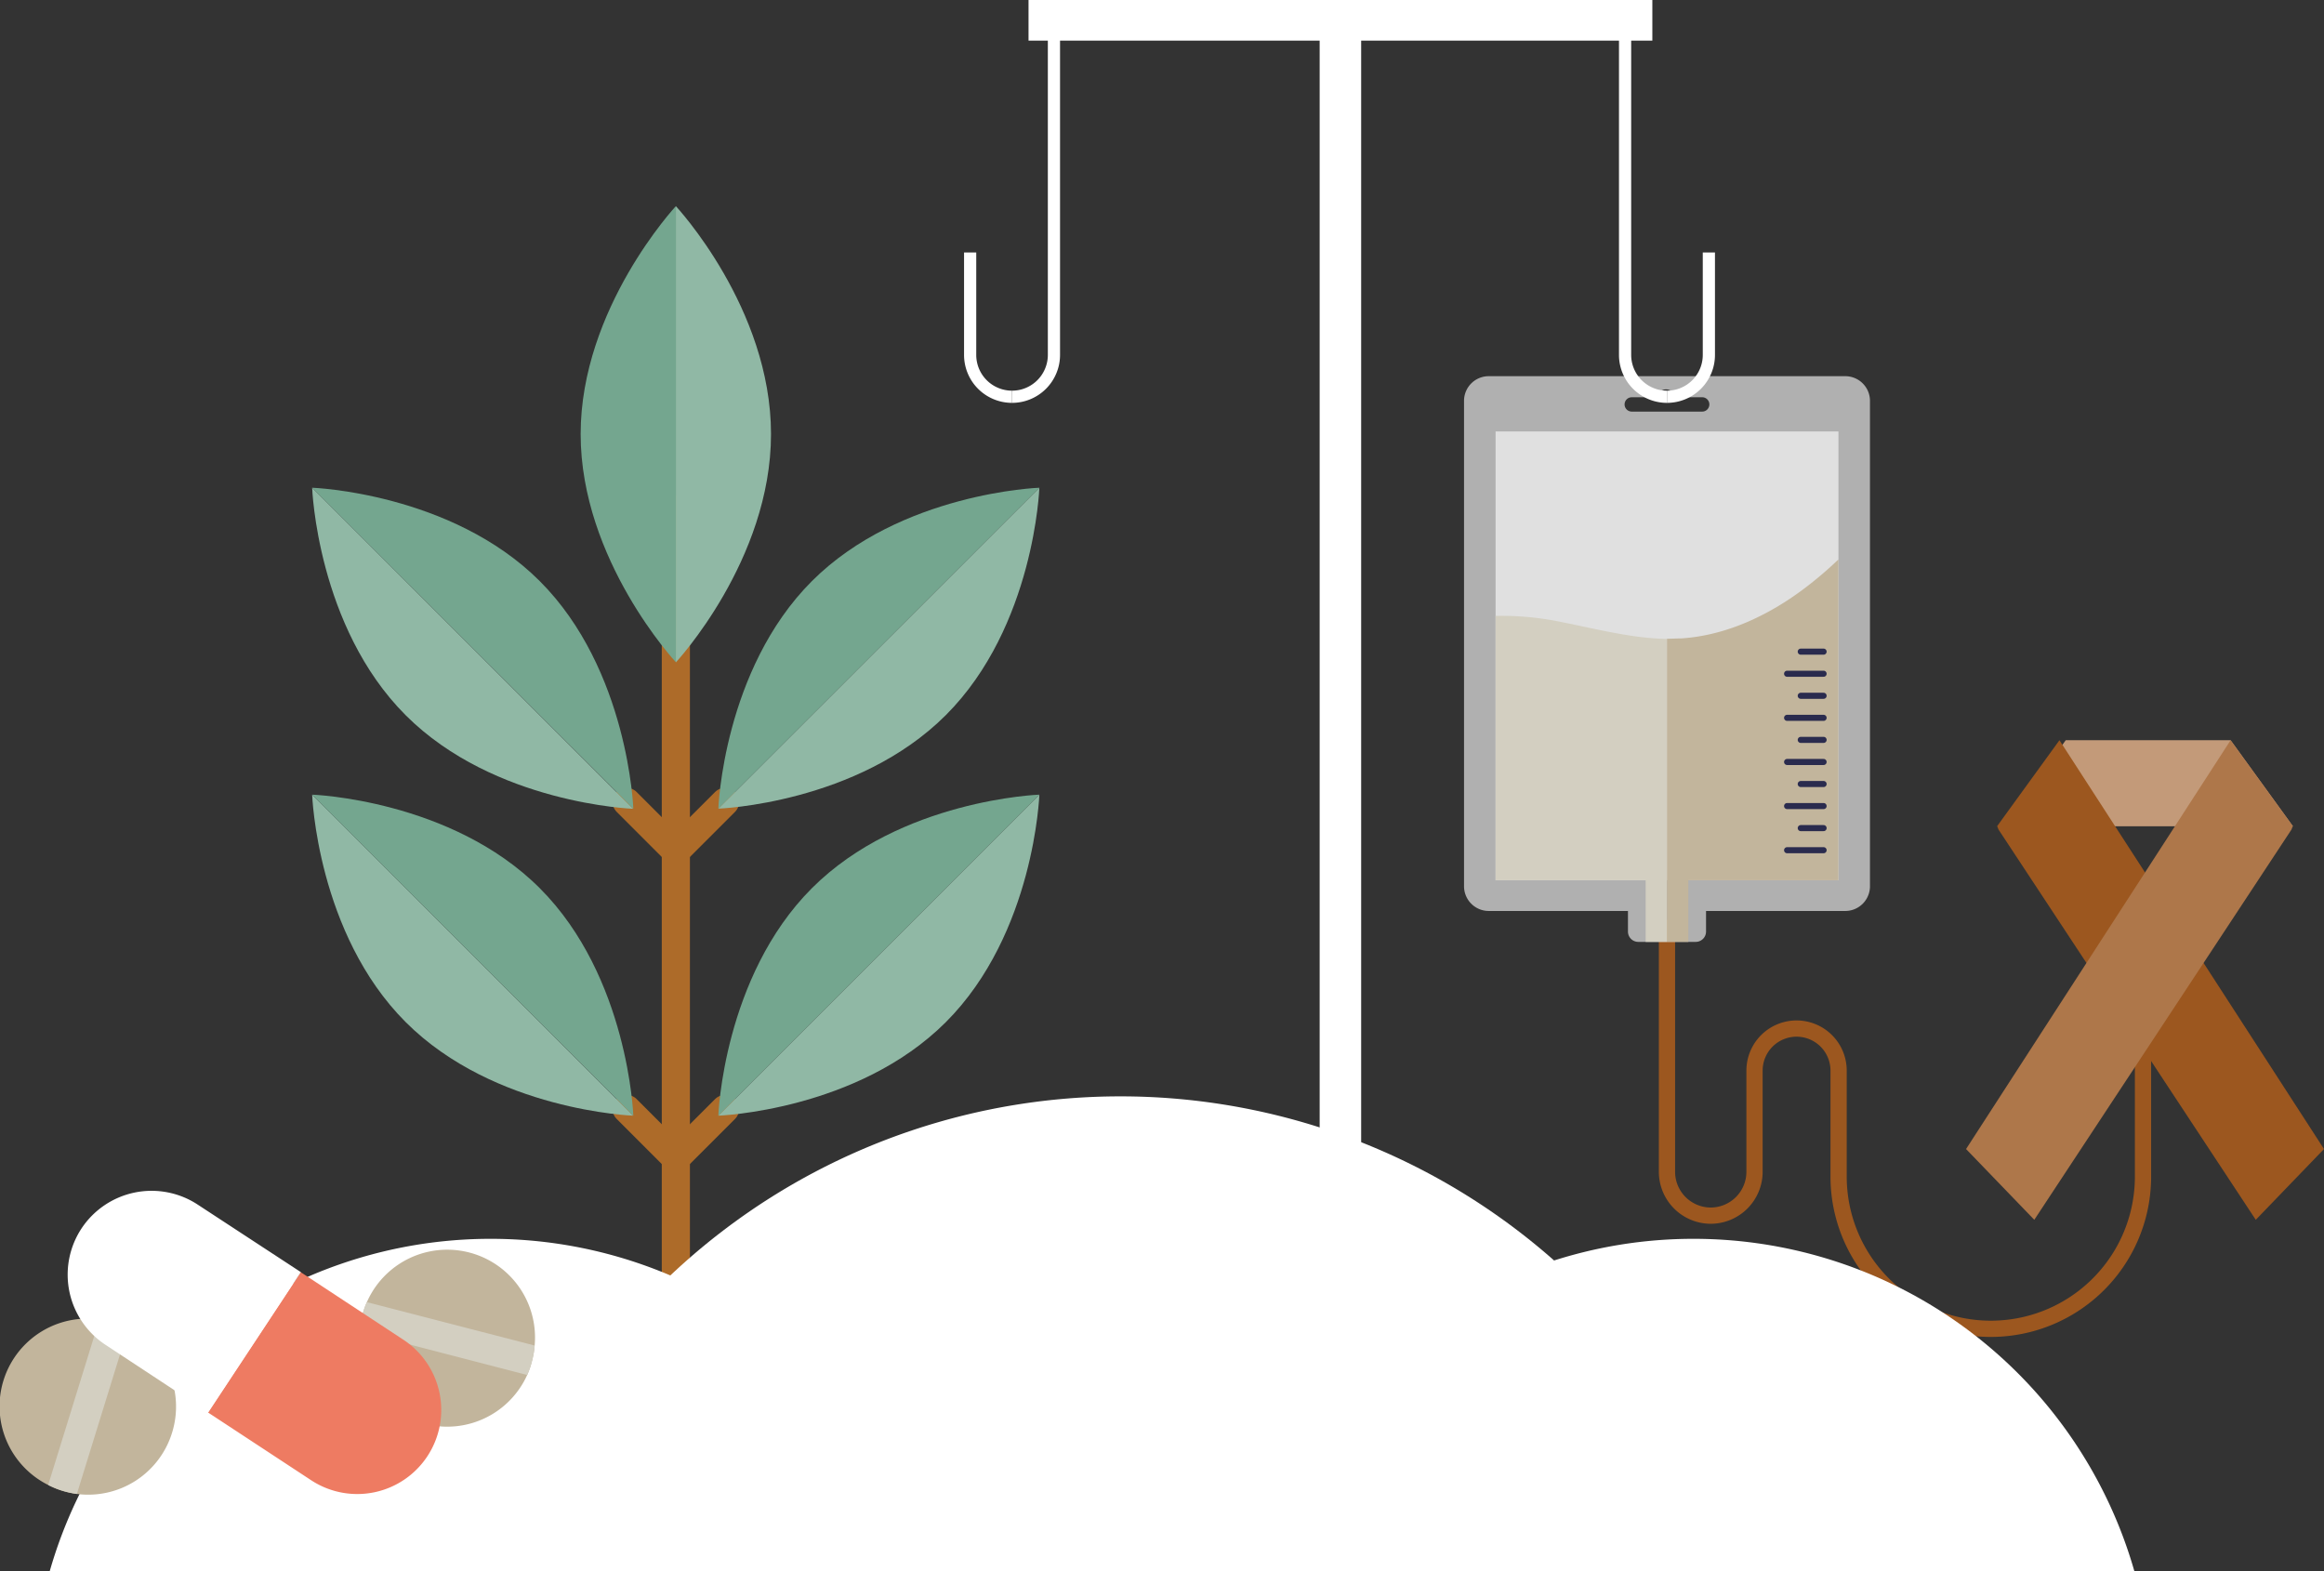 <svg xmlns="http://www.w3.org/2000/svg" viewBox="0 0 476.49 322.13"><rect x="0" y="0" width="476.49" height="322.13" fill="#333333" stroke="none"/><defs><style>.cls-1,.cls-10,.cls-5,.cls-6{fill:none;}.cls-1{stroke:#ad6b29;stroke-width:5.77px;}.cls-1,.cls-10{stroke-linecap:round;stroke-linejoin:round;}.cls-2{fill:#90b8a5;}.cls-3{fill:#74a68f;}.cls-4,.cls-7{fill:#fff;}.cls-5{stroke:#fff;stroke-width:2.5px;}.cls-5,.cls-6{stroke-miterlimit:10;}.cls-6{stroke:#9c571f;stroke-width:3.33px;}.cls-7{opacity:0.61;}.cls-8{fill:#d3cfc1;}.cls-9{fill:#c2b59c;}.cls-10{stroke:#2a2b4e;stroke-width:1.25px;}.cls-11{fill:#ee7b62;}.cls-12{fill:#c39a79;}.cls-13{fill:#9c571f;}.cls-14{fill:#ae774a;}</style></defs><g id="Ebene_2" data-name="Ebene 2"><g id="Ebene_1-2" data-name="Ebene 1"><line class="cls-1" x1="138.57" y1="276.73" x2="138.57" y2="104.45"/><path class="cls-2" d="M138.57,42.27v93.54S158.08,114.87,158.08,89,138.57,42.27,138.57,42.27Z"/><path class="cls-3" d="M119.05,89c0,25.83,19.52,46.77,19.52,46.77V42.27S119.05,63.21,119.05,89Z"/><line class="cls-1" x1="138.57" y1="174.51" x2="148.66" y2="164.42"/><path class="cls-2" d="M213.1,100,147.28,165.8s28.47-1,46.65-19.18S213.1,100,213.1,100Z"/><path class="cls-3" d="M166.46,119.15c-18.17,18.18-19.18,46.65-19.18,46.65L213.1,100S184.64,101,166.46,119.15Z"/><line class="cls-1" x1="138.57" y1="174.51" x2="128.48" y2="164.42"/><path class="cls-2" d="M64,100l65.82,65.83s-28.46-1-46.64-19.18S64,100,64,100Z"/><path class="cls-3" d="M110.67,119.15c18.18,18.18,19.18,46.65,19.18,46.65L64,100S92.5,101,110.67,119.15Z"/><line class="cls-1" x1="138.57" y1="237.47" x2="148.66" y2="227.38"/><path class="cls-2" d="M213.1,162.93l-65.82,65.82s28.47-1,46.65-19.18S213.1,162.93,213.1,162.93Z"/><path class="cls-3" d="M166.46,182.11c-18.17,18.18-19.18,46.64-19.18,46.64l65.82-65.82S184.64,163.93,166.46,182.11Z"/><line class="cls-1" x1="138.57" y1="237.47" x2="128.48" y2="227.38"/><path class="cls-2" d="M64,162.93l65.82,65.82s-28.46-1-46.64-19.18S64,162.93,64,162.93Z"/><path class="cls-3" d="M110.67,182.11c18.18,18.18,19.18,46.64,19.18,46.64L64,162.93S92.5,163.93,110.67,182.11Z"/><rect class="cls-4" x="270.57" y="2.44" width="8.51" height="317.64"/><rect class="cls-4" x="210.88" width="127.9" height="8.33"/><path class="cls-5" d="M198.91,51.76v21a8.58,8.58,0,0,0,8.59,8.59"/><path class="cls-5" d="M207.5,81.35h0a8.59,8.59,0,0,0,8.59-8.59V7"/><path class="cls-5" d="M350.37,51.76v21a8.58,8.58,0,0,1-8.59,8.59"/><path class="cls-6" d="M341.78,188.56v51.69a9,9,0,0,0,9,9h0a9,9,0,0,0,8.95-9V219.51a8.62,8.62,0,0,1,8.62-8.62h0a8.62,8.62,0,0,1,8.62,8.62v21.74a31.2,31.2,0,0,0,31.21,31.2h0a31.2,31.2,0,0,0,31.2-31.2V208.71"/><path class="cls-7" d="M378.33,77.13h-73.1a5.06,5.06,0,0,0-5.06,5.06v99.52a5.07,5.07,0,0,0,5.06,5.07h28.55V191a2.12,2.12,0,0,0,2.12,2.12h11.77a2.12,2.12,0,0,0,2.12-2.12v-4.22h28.54a5.07,5.07,0,0,0,5.07-5.07V82.19A5.06,5.06,0,0,0,378.33,77.13ZM349,84.39H334.56a1.47,1.47,0,0,1,0-2.94h5.3a1.75,1.75,0,0,1,3.49,0H349a1.47,1.47,0,1,1,0,2.94Z"/><rect class="cls-7" x="306.64" y="88.46" width="70.3" height="92.02"/><path class="cls-8" d="M320.39,127.59a60.14,60.14,0,0,0-13.75-1.31v54.2h30.77v12.64h4.37V131C334.59,130.88,327.49,129,320.39,127.59Z"/><path class="cls-9" d="M370.58,120.17c-7.51,5.8-16.45,10.13-25.93,10.73-1,0-1.91.07-2.87.06v62.16h4.38V180.48h30.77V114.71A80.77,80.77,0,0,1,370.58,120.17Z"/><line class="cls-10" x1="366.41" y1="174.32" x2="373.89" y2="174.32"/><line class="cls-10" x1="369.21" y1="169.79" x2="373.89" y2="169.79"/><line class="cls-10" x1="366.41" y1="165.27" x2="373.89" y2="165.27"/><line class="cls-10" x1="369.21" y1="160.75" x2="373.89" y2="160.75"/><line class="cls-10" x1="366.41" y1="156.23" x2="373.89" y2="156.23"/><line class="cls-10" x1="369.21" y1="151.7" x2="373.89" y2="151.7"/><line class="cls-10" x1="366.41" y1="147.18" x2="373.89" y2="147.18"/><line class="cls-10" x1="369.21" y1="142.66" x2="373.89" y2="142.66"/><line class="cls-10" x1="366.41" y1="138.14" x2="373.89" y2="138.14"/><line class="cls-10" x1="369.21" y1="133.61" x2="373.89" y2="133.61"/><path class="cls-5" d="M341.78,81.35h0a8.59,8.59,0,0,1-8.59-8.59V7"/><path class="cls-4" d="M100.59,254A94,94,0,0,0,10.2,322.13H191A94,94,0,0,0,100.59,254Z"/><path class="cls-4" d="M347.21,254a94,94,0,0,0-90.4,68.15h180.8A94,94,0,0,0,347.21,254Z"/><path class="cls-4" d="M229.72,224.79a134.33,134.33,0,0,0-129.13,97.34H358.84A134.32,134.32,0,0,0,229.72,224.79Z"/><path class="cls-9" d="M35.28,293.75a18,18,0,0,1-19.52,12.56,18.71,18.71,0,0,1-3-.66,17.4,17.4,0,0,1-2.88-1.18,18,18,0,0,1,10.5-33.94,17.18,17.18,0,0,1,3,.65,17.5,17.5,0,0,1,2.89,1.18A18,18,0,0,1,35.28,293.75Z"/><path class="cls-8" d="M26.26,272.36l-10.5,33.95a18.71,18.71,0,0,1-3-.66,17.4,17.4,0,0,1-2.88-1.18l10.5-33.94a17.18,17.18,0,0,1,3,.65A17.5,17.5,0,0,1,26.26,272.36Z"/><path class="cls-9" d="M87.16,291.94A18,18,0,0,1,73.7,273a17.24,17.24,0,0,1,.52-3.08,16.78,16.78,0,0,1,1-2.94,18,18,0,0,1,34.4,8.9,17.29,17.29,0,0,1-.52,3.07,16.78,16.78,0,0,1-1,2.94A18,18,0,0,1,87.16,291.94Z"/><path class="cls-8" d="M108.1,281.92,73.7,273a17.24,17.24,0,0,1,.52-3.08,16.78,16.78,0,0,1,1-2.94l34.4,8.9a17.29,17.29,0,0,1-.52,3.07A16.78,16.78,0,0,1,108.1,281.92Z"/><path class="cls-11" d="M63.77,303.48a17.21,17.21,0,0,0,23.86-4.91h0a17.24,17.24,0,0,0-4.91-23.87L61.64,260.83l-19,28.77Z"/><path class="cls-4" d="M21.61,275.72,42.69,289.6l19-28.77L40.56,247a17.23,17.23,0,0,0-23.87,4.91h0A17.22,17.22,0,0,0,21.61,275.72Z"/><polygon class="cls-12" points="470.1 169.38 470.09 169.41 410.79 169.41 410.78 169.38 423.54 151.77 457.34 151.77 470.1 169.38"/><polygon class="cls-13" points="409.48 169.38 409.49 169.41 409.76 170.09 462.5 250.1 476.49 235.59 422.25 151.77 409.48 169.38"/><polygon class="cls-14" points="470.1 169.38 470.09 169.41 469.82 170.09 417.09 250.1 403.1 235.59 457.34 151.77 470.1 169.38"/></g></g></svg>
